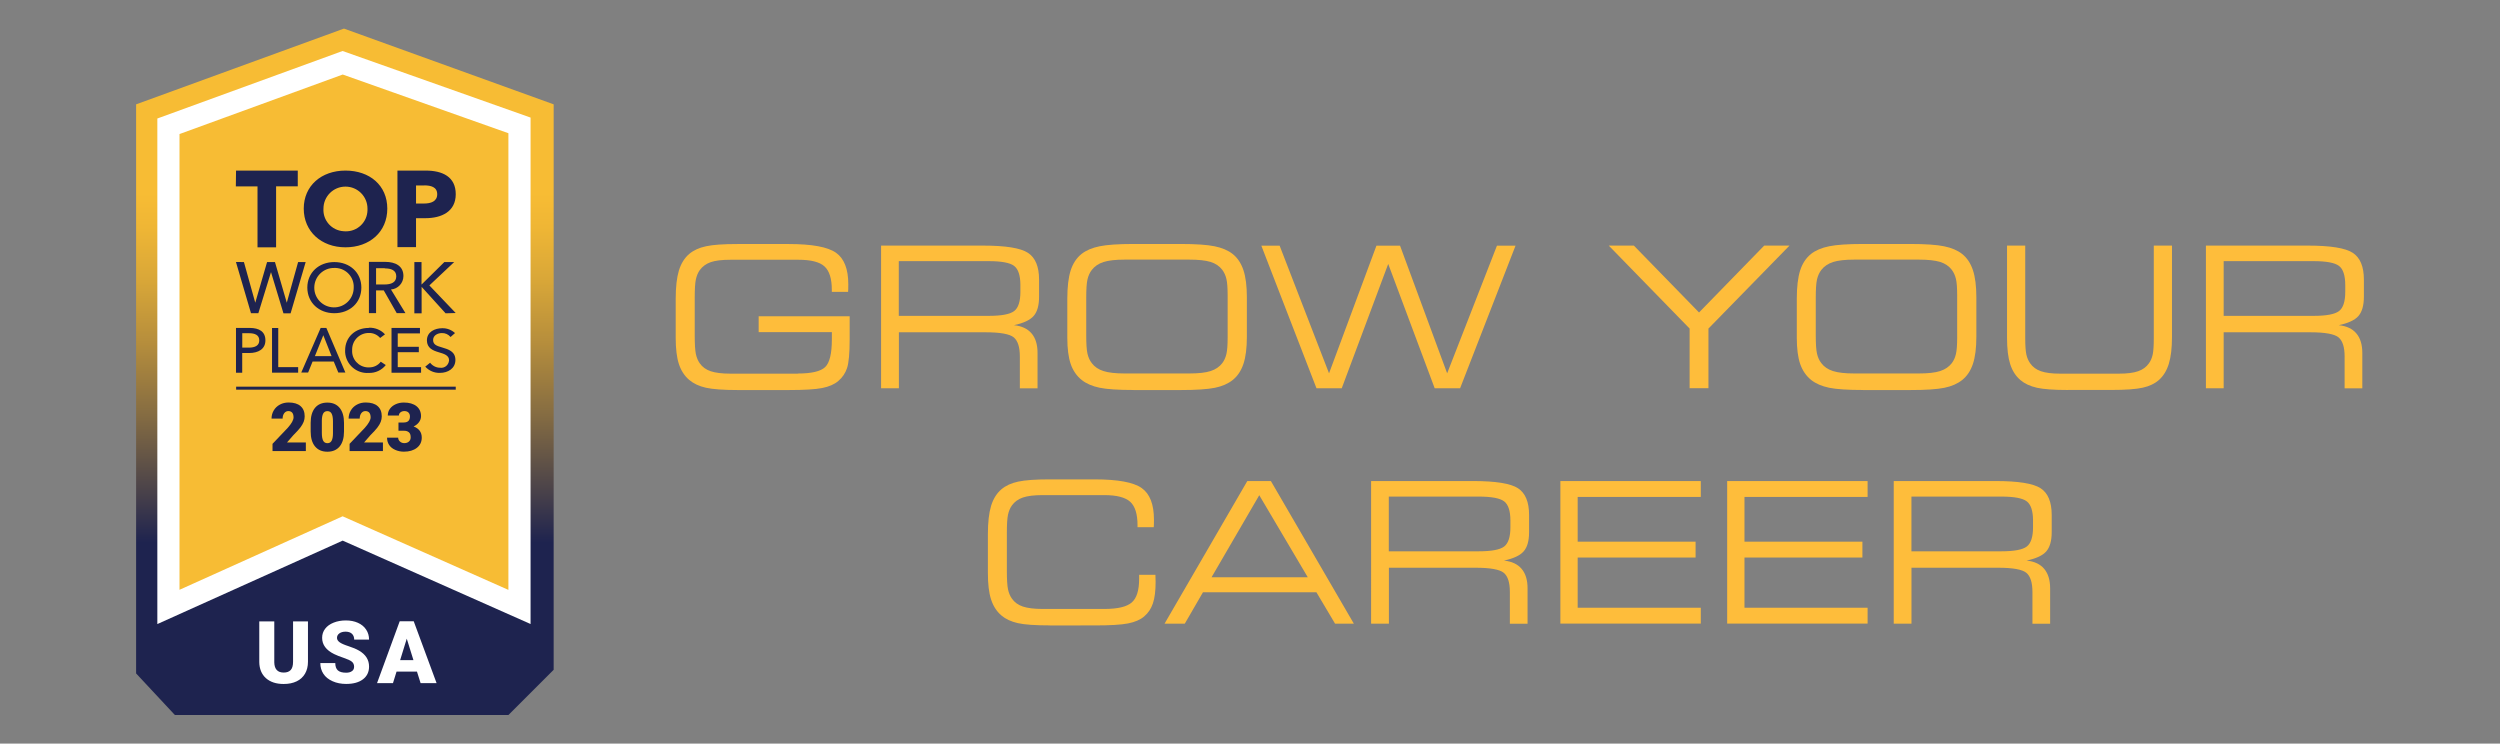 <?xml version="1.0" encoding="utf-8"?>
<!-- Generator: Adobe Illustrator 27.6.1, SVG Export Plug-In . SVG Version: 6.00 Build 0)  -->
<svg version="1.1" id="Layer_1" xmlns="http://www.w3.org/2000/svg" xmlns:xlink="http://www.w3.org/1999/xlink" x="0px" y="0px"
	 viewBox="0 0 509.88 151.66" style="enable-background:new 0 0 509.88 151.66;" xml:space="preserve">
<rect x="0" y="0" width="509.88" height="151.66" fill="#808080" stroke="none"/>
<style type="text/css">
	.st0{fill:url(#SVGID_1_);}
	.st1{fill:#F7BC34;}
	.st2{fill:#FFFFFF;}
	.st3{fill:#1E234F;}
	.st4{fill:#FEBD3B;}
</style>
<g>
	<g>
		<linearGradient id="SVGID_1_" gradientUnits="userSpaceOnUse" x1="70.34" y1="145.83" x2="70.34" y2="5.83">
			<stop  offset="0.251" style="stop-color:#1E234F"/>
			<stop  offset="0.321" style="stop-color:#47404A"/>
			<stop  offset="0.437" style="stop-color:#856C42"/>
			<stop  offset="0.543" style="stop-color:#B68E3C"/>
			<stop  offset="0.635" style="stop-color:#D9A738"/>
			<stop  offset="0.711" style="stop-color:#EFB635"/>
			<stop  offset="0.76" style="stop-color:#F7BC34"/>
		</linearGradient>
		<polygon class="st0" points="70.15,5.83 27.76,21.28 27.76,137.35 35.67,145.83 103.69,145.83 112.92,136.6 112.92,21.28 		"/>
		<path class="st1" d="M33.64,124.54v-98.9l36.24-13.21l36.77,13.02v99.07L69.9,108.2L33.64,124.54z"/>
		<path class="st2" d="M32.09,127.28V24.17L69.87,10.4l38.34,13.58v103.29l-38.32-17.01L32.09,127.28z M69.88,105.3l33.81,15.01
			V27.17L69.9,15.2L36.61,27.34v92.95L69.88,105.3z"/>
		<g>
			<path class="st3" d="M62.38,91.99h-6.8v-1.47l3.13-3.29c0.77-0.88,1.16-1.58,1.16-2.1c0-0.42-0.09-0.74-0.27-0.96
				s-0.45-0.33-0.8-0.33c-0.34,0-0.62,0.15-0.84,0.44c-0.21,0.29-0.32,0.66-0.32,1.09h-2.26c0-0.6,0.15-1.15,0.45-1.66
				c0.3-0.51,0.71-0.9,1.25-1.19c0.53-0.29,1.13-0.43,1.78-0.43c1.05,0,1.87,0.24,2.43,0.73c0.57,0.49,0.85,1.19,0.85,2.1
				c0,0.38-0.07,0.76-0.21,1.12c-0.14,0.36-0.37,0.75-0.67,1.15s-0.79,0.93-1.46,1.6l-1.26,1.45h3.84V91.99z"/>
			<path class="st3" d="M70.16,88.01c0,1.32-0.3,2.33-0.89,3.05c-0.59,0.71-1.43,1.07-2.5,1.07c-1.08,0-1.92-0.36-2.52-1.08
				c-0.59-0.72-0.89-1.73-0.89-3.04v-1.78c0-1.32,0.3-2.33,0.89-3.05c0.59-0.71,1.43-1.07,2.51-1.07s1.92,0.36,2.51,1.08
				c0.59,0.72,0.89,1.73,0.89,3.05V88.01z M67.91,85.94c0-0.7-0.09-1.22-0.27-1.57s-0.47-0.52-0.87-0.52
				c-0.39,0-0.67,0.16-0.85,0.48c-0.18,0.32-0.27,0.81-0.28,1.46v2.49c0,0.73,0.09,1.26,0.27,1.6c0.18,0.34,0.47,0.51,0.87,0.51
				c0.38,0,0.67-0.16,0.85-0.49s0.28-0.84,0.28-1.54V85.94z"/>
			<path class="st3" d="M78.1,91.99h-6.8v-1.47l3.13-3.29c0.77-0.88,1.16-1.58,1.16-2.1c0-0.42-0.09-0.74-0.27-0.96
				s-0.45-0.33-0.8-0.33c-0.34,0-0.62,0.15-0.84,0.44c-0.21,0.29-0.32,0.66-0.32,1.09H71.1c0-0.6,0.15-1.15,0.45-1.66
				c0.3-0.51,0.71-0.9,1.25-1.19c0.53-0.29,1.13-0.43,1.78-0.43c1.05,0,1.87,0.24,2.43,0.73c0.57,0.49,0.85,1.19,0.85,2.1
				c0,0.38-0.07,0.76-0.21,1.12c-0.14,0.36-0.37,0.75-0.67,1.15s-0.79,0.93-1.46,1.6l-1.26,1.45h3.84V91.99z"/>
			<path class="st3" d="M81.28,86.17h1.06c0.84,0,1.27-0.41,1.27-1.24c0-0.32-0.1-0.58-0.3-0.79c-0.2-0.2-0.48-0.3-0.85-0.3
				c-0.3,0-0.56,0.09-0.78,0.26c-0.22,0.17-0.33,0.39-0.33,0.65h-2.26c0-0.51,0.14-0.97,0.43-1.37c0.29-0.4,0.68-0.71,1.19-0.94
				c0.51-0.23,1.06-0.34,1.67-0.34c1.08,0,1.94,0.25,2.56,0.74c0.62,0.5,0.93,1.18,0.93,2.04c0,0.42-0.13,0.82-0.39,1.19
				s-0.63,0.67-1.12,0.91c0.52,0.19,0.92,0.47,1.22,0.85c0.29,0.38,0.44,0.85,0.44,1.42c0,0.87-0.33,1.57-1,2.09
				s-1.55,0.78-2.64,0.78c-0.64,0-1.23-0.12-1.78-0.37c-0.55-0.24-0.96-0.58-1.24-1.01s-0.42-0.92-0.42-1.47h2.27
				c0,0.3,0.12,0.56,0.36,0.78s0.54,0.33,0.89,0.33c0.4,0,0.71-0.11,0.95-0.33c0.24-0.22,0.35-0.5,0.35-0.85
				c0-0.49-0.12-0.84-0.37-1.04c-0.25-0.21-0.58-0.31-1.02-0.31h-1.1V86.17z"/>
		</g>
		<g>
			<path class="st2" d="M62.81,126.72v8.25c0,0.93-0.2,1.74-0.6,2.43c-0.4,0.68-0.97,1.21-1.71,1.56c-0.74,0.36-1.62,0.54-2.64,0.54
				c-1.54,0-2.74-0.4-3.63-1.19c-0.88-0.8-1.33-1.89-1.35-3.27v-8.31h3.06v8.37c0.03,1.38,0.68,2.07,1.92,2.07
				c0.63,0,1.1-0.17,1.43-0.52c0.32-0.35,0.48-0.91,0.48-1.69v-8.23H62.81z"/>
			<path class="st2" d="M72.22,135.98c0-0.44-0.16-0.79-0.47-1.04c-0.31-0.25-0.87-0.5-1.66-0.77c-0.79-0.27-1.44-0.52-1.94-0.77
				c-1.63-0.8-2.45-1.9-2.45-3.31c0-0.7,0.2-1.31,0.61-1.85s0.98-0.95,1.73-1.25c0.74-0.3,1.58-0.45,2.51-0.45
				c0.91,0,1.72,0.16,2.44,0.48c0.72,0.32,1.28,0.78,1.68,1.38c0.4,0.6,0.6,1.28,0.6,2.05h-3.03c0-0.51-0.16-0.91-0.47-1.2
				c-0.31-0.28-0.74-0.42-1.28-0.42c-0.54,0-0.97,0.12-1.29,0.36s-0.47,0.54-0.47,0.91c0,0.32,0.17,0.62,0.52,0.88
				s0.96,0.53,1.83,0.81c0.87,0.28,1.59,0.58,2.15,0.91c1.36,0.79,2.04,1.87,2.04,3.25c0,1.1-0.42,1.97-1.25,2.6
				c-0.83,0.63-1.97,0.94-3.42,0.94c-1.02,0-1.95-0.18-2.77-0.55c-0.83-0.37-1.45-0.87-1.87-1.51s-0.63-1.37-0.63-2.2h3.05
				c0,0.67,0.17,1.17,0.52,1.49c0.35,0.32,0.92,0.48,1.7,0.48c0.5,0,0.9-0.11,1.19-0.33C72.08,136.68,72.22,136.37,72.22,135.98z"/>
			<path class="st2" d="M85.04,136.97h-4.16l-0.73,2.35H76.9l4.62-12.61h2.86l4.66,12.61h-3.26L85.04,136.97z M81.61,134.63h2.71
				l-1.36-4.37L81.61,134.63z"/>
		</g>
		<path class="st3" d="M78.48,54.7H76.7v3.32h1.71c1.38,0,2.41-0.42,2.41-1.67c0-1.25-1.08-1.61-2.35-1.61 M70.46,47.18
			c2.41,0.06,4.42-1.84,4.49-4.27c0-0.13,0-0.23,0-0.36c0-2.48-2.01-4.49-4.49-4.49s-4.49,2.01-4.49,4.49l0,0
			c-0.15,2.41,1.69,4.46,4.1,4.61C70.21,47.18,70.33,47.18,70.46,47.18 M52.88,69.42c0-1.1-0.91-1.46-2.09-1.46h-1.38v2.94h1.35
			C52.01,70.9,52.88,70.48,52.88,69.42 M68.18,54.65c-2.22-0.04-4.04,1.73-4.08,3.96c-0.04,2.22,1.73,4.04,3.96,4.08
			s4.04-1.73,4.08-3.96c0-0.02,0-0.04,0-0.06c0.11-2.12-1.52-3.91-3.64-4.02C68.39,54.65,68.28,54.65,68.18,54.65 M64.22,72.64h3.41
			l-1.69-4.27L64.22,72.64z M86.54,37.83h-1.69v3.68h1.61c1.42,0,2.71-0.42,2.71-1.9c0-1.48-1.31-1.8-2.64-1.8 M70.46,34.79
			c4.91,0,8.53,3,8.53,7.76s-3.62,7.89-8.53,7.89c-4.91,0-8.51-3.22-8.51-7.89S65.55,34.79,70.46,34.79 M82.69,63.86h-1.78
			l-2.64-4.63H76.7v4.63h-1.46V53.41h3.34c2.01,0,3.7,0.8,3.7,2.88c0,1.44-1.1,2.64-2.54,2.75L82.69,63.86z M85.42,70.73v1.1h-4.3
			v3.05h4.76v1.14h-6.03v-9.14h5.8V68h-4.53v2.73L85.42,70.73z M68.18,63.88c-3.15,0-5.5-2.18-5.5-5.23c0-3.05,2.35-5.2,5.5-5.2
			s5.52,2.12,5.52,5.2C73.7,61.74,71.35,63.88,68.18,63.88 M70.44,75.98H69l-0.93-2.24h-4.32l-0.91,2.24h-1.4l3.96-9.1h1.16
			L70.44,75.98z M75.26,66.84c1.23-0.04,2.43,0.44,3.26,1.35l-0.99,0.74c-0.57-0.66-1.4-1.04-2.26-1.02
			c-1.86-0.04-3.41,1.44-3.45,3.3c0,0.06,0,0.15,0,0.21c-0.11,1.84,1.31,3.41,3.15,3.51c0.08,0,0.19,0,0.28,0
			c0.95,0.02,1.84-0.4,2.41-1.16l1.02,0.68c-0.83,1.06-2.12,1.65-3.47,1.61c-2.5,0.17-4.65-1.71-4.82-4.21c0-0.13-0.02-0.25,0-0.38
			c0-2.73,2.07-4.59,4.82-4.59 M48.14,34.79h12.59V38h-4.42v12.44h-3.79V38.02H48.1L48.14,34.79z M49.75,53.45l2.31,8.29l0,0
			l2.41-8.29h1.61l2.41,8.29l0,0l2.31-8.29h1.54L59.27,63.9h-1.46l-2.54-8.4l0,0l-2.58,8.38h-1.5l-3.07-10.45L49.75,53.45z
			 M60.81,74.86V76h-5.33v-9.1h1.27v7.98h4.06V74.86z M48.14,66.88h2.77c1.97,0,3.22,0.76,3.22,2.54S52.69,72,50.8,72h-1.4v4.02
			h-1.27V66.88z M92.95,79.47H48.16v-0.61h44.79V79.47z M89.44,71.83c-1.16-0.34-2.37-0.85-2.37-2.41c0-1.73,1.61-2.48,3.13-2.48
			c0.97-0.02,1.9,0.34,2.6,0.99l-0.91,0.8c-0.44-0.53-1.1-0.83-1.78-0.8c-0.8,0-1.78,0.44-1.78,1.42c0,0.97,0.8,1.21,1.86,1.52
			c1.23,0.36,2.69,0.8,2.69,2.54s-1.52,2.64-3.15,2.64c-1.14,0.04-2.22-0.42-3-1.27l0.99-0.8c0.49,0.63,1.23,1.02,2.03,1.02
			c0.89,0.13,1.69-0.49,1.82-1.38c0-0.04,0-0.08,0.02-0.11C91.6,72.47,90.6,72.17,89.44,71.83 M90.88,63.9l-4.89-5.4l0,0v5.4h-1.48
			V53.45h1.46v4.59l0,0l4.65-4.59h2.01l-5.06,4.76l5.37,5.63L90.88,63.9z M86.75,44.5h-1.9v5.9h-3.79V34.79h5.75
			c3.43,0,6.14,1.25,6.14,4.82S90.03,44.5,86.75,44.5"/>
	</g>
	<g>
		<path class="st4" d="M162.72,76.18c2.8,0,4.66-0.44,5.57-1.31c0.91-0.87,1.37-2.75,1.37-5.65v-1.48h-14.93v-3.24h18.56v4.73
			c0,2.83-0.18,4.77-0.53,5.83s-0.95,1.94-1.8,2.65c-0.78,0.68-1.88,1.15-3.28,1.43s-3.69,0.41-6.84,0.41h-10.39
			c-2.92,0-5.07-0.16-6.47-0.47s-2.53-0.85-3.42-1.6c-0.96-0.82-1.66-1.9-2.1-3.24c-0.44-1.34-0.65-3.13-0.65-5.35v-7.93
			c0-2.42,0.22-4.35,0.65-5.78c0.44-1.43,1.14-2.56,2.1-3.38c0.87-0.74,2.01-1.27,3.42-1.57c1.41-0.31,3.55-0.46,6.43-0.46h10.43
			c4.75,0,7.97,0.59,9.65,1.77c1.68,1.18,2.52,3.32,2.52,6.44c0,0.4,0,0.71-0.01,0.93c-0.01,0.21-0.02,0.42-0.03,0.62h-3.32v-0.43
			c0-2.27-0.5-3.85-1.49-4.76s-2.76-1.36-5.3-1.36h-13.89c-1.75,0-3.09,0.16-4.02,0.49c-0.94,0.33-1.68,0.87-2.23,1.62
			c-0.38,0.53-0.64,1.17-0.8,1.92c-0.16,0.74-0.23,1.99-0.23,3.73v0.55v7.17c0,1.75,0.08,2.99,0.23,3.73
			c0.16,0.74,0.42,1.38,0.8,1.91c0.53,0.76,1.28,1.3,2.24,1.62s2.3,0.49,4.02,0.49H162.72z"/>
		<path class="st4" d="M183.31,79.19h-3.61V50.09h20.77c4.62,0,7.69,0.49,9.19,1.48s2.26,2.8,2.26,5.44v3.5
			c0,1.8-0.37,3.11-1.12,3.95s-2.08,1.45-4,1.86c1.59,0.17,2.79,0.73,3.6,1.69c0.81,0.96,1.21,2.28,1.21,3.98v7.21h-3.61V72.7
			c0-1.9-0.41-3.2-1.24-3.89s-2.76-1.04-5.79-1.04h-17.64V79.19z M201.64,53.26h-18.33v11.16h18.33c2.6,0,4.33-0.32,5.19-0.97
			c0.85-0.64,1.28-1.95,1.28-3.92v-1.39c0-1.95-0.43-3.26-1.28-3.91S204.24,53.26,201.64,53.26z"/>
		<path class="st4" d="M231.17,79.54c-3.11,0-5.41-0.15-6.9-0.46s-2.7-0.83-3.64-1.57c-1.04-0.83-1.8-1.93-2.26-3.28
			c-0.46-1.35-0.69-3.14-0.69-5.35v-7.93c0-2.42,0.23-4.35,0.68-5.78c0.46-1.43,1.2-2.56,2.23-3.38c0.93-0.73,2.15-1.25,3.67-1.56
			s3.81-0.47,6.87-0.47h9.72c3.06,0,5.35,0.16,6.87,0.47s2.74,0.83,3.67,1.56c1,0.79,1.74,1.9,2.21,3.31c0.47,1.41,0.7,3.25,0.7,5.5
			v8.11c0,2.27-0.23,4.1-0.7,5.51c-0.47,1.41-1.21,2.51-2.21,3.3c-0.93,0.74-2.13,1.27-3.61,1.57s-3.79,0.46-6.93,0.46H231.17z
			 M242.56,52.95h-13.16c-1.88,0-3.32,0.16-4.34,0.49c-1.02,0.33-1.81,0.87-2.39,1.62c-0.42,0.55-0.71,1.2-0.88,1.94
			s-0.25,2-0.25,3.74v0.51v7.13c0,1.75,0.08,2.99,0.25,3.74s0.46,1.4,0.88,1.94c0.57,0.76,1.37,1.3,2.39,1.62
			c1.02,0.33,2.46,0.49,4.34,0.49h13.16c1.88,0,3.32-0.16,4.34-0.49s1.81-0.87,2.39-1.62c0.39-0.52,0.67-1.14,0.84-1.87
			c0.17-0.72,0.25-1.85,0.25-3.37v-0.98v-7.56c0-1.54-0.08-2.66-0.25-3.38s-0.45-1.33-0.84-1.86c-0.57-0.75-1.37-1.3-2.39-1.62
			C245.89,53.11,244.44,52.95,242.56,52.95z"/>
		<path class="st4" d="M268.5,79.19l-11.25-29.09h3.73l10.08,26.04l9.67-26.04h4.81l9.61,26.04l10.16-26.04h3.79l-11.31,29.09h-5.18
			l-9.48-25.36l-9.48,25.36H268.5z"/>
		<path class="st4" d="M344.6,79.19V67.01l-16.49-16.92h5.12l13.29,13.64l13.29-13.64h5.16l-16.53,16.92v12.17H344.6z"/>
		<path class="st4" d="M379.95,79.54c-3.11,0-5.42-0.15-6.9-0.46s-2.7-0.83-3.64-1.57c-1.04-0.83-1.79-1.93-2.26-3.28
			c-0.46-1.35-0.69-3.14-0.69-5.35v-7.93c0-2.42,0.23-4.35,0.68-5.78c0.46-1.43,1.2-2.56,2.23-3.38c0.93-0.73,2.15-1.25,3.67-1.56
			c1.52-0.31,3.81-0.47,6.87-0.47h9.72c3.06,0,5.35,0.16,6.87,0.47c1.52,0.31,2.74,0.83,3.67,1.56c1,0.79,1.74,1.9,2.21,3.31
			c0.47,1.41,0.7,3.25,0.7,5.5v8.11c0,2.27-0.23,4.1-0.7,5.51c-0.47,1.41-1.21,2.51-2.21,3.3c-0.93,0.74-2.13,1.27-3.61,1.57
			c-1.48,0.31-3.79,0.46-6.93,0.46H379.95z M391.35,52.95h-13.16c-1.88,0-3.32,0.16-4.34,0.49c-1.02,0.33-1.81,0.87-2.39,1.62
			c-0.42,0.55-0.71,1.2-0.88,1.94c-0.17,0.75-0.25,2-0.25,3.74v0.51v7.13c0,1.75,0.08,2.99,0.25,3.74c0.17,0.75,0.46,1.4,0.88,1.94
			c0.57,0.76,1.37,1.3,2.39,1.62c1.02,0.33,2.46,0.49,4.34,0.49h13.16c1.88,0,3.32-0.16,4.34-0.49s1.81-0.87,2.39-1.62
			c0.39-0.52,0.67-1.14,0.84-1.87c0.17-0.72,0.25-1.85,0.25-3.37v-0.98v-7.56c0-1.54-0.08-2.66-0.25-3.38
			c-0.17-0.72-0.45-1.33-0.84-1.86c-0.57-0.75-1.37-1.3-2.39-1.62C394.67,53.11,393.22,52.95,391.35,52.95z"/>
		<path class="st4" d="M421.75,79.54c-2.85,0-4.96-0.15-6.33-0.46c-1.37-0.31-2.49-0.83-3.36-1.57c-0.95-0.81-1.64-1.88-2.07-3.22
			c-0.43-1.34-0.65-3.12-0.65-5.33V50.09h3.71v18.85c0,1.55,0.08,2.67,0.23,3.36s0.42,1.29,0.78,1.8c0.51,0.74,1.23,1.28,2.18,1.61
			s2.26,0.5,3.94,0.5h11.96c1.69,0,3.01-0.17,3.95-0.5c0.94-0.33,1.67-0.87,2.19-1.61c0.37-0.51,0.62-1.11,0.77-1.8
			c0.15-0.69,0.22-1.81,0.22-3.36v-1V50.09h3.71v18.64c0,2.23-0.21,4.04-0.64,5.45c-0.43,1.41-1.11,2.51-2.03,3.32
			c-0.83,0.74-1.93,1.27-3.3,1.57c-1.37,0.31-3.49,0.46-6.37,0.46H421.75z"/>
		<path class="st4" d="M453.52,79.19h-3.62V50.09h20.77c4.62,0,7.69,0.49,9.19,1.48c1.5,0.98,2.26,2.8,2.26,5.44v3.5
			c0,1.8-0.38,3.11-1.12,3.95s-2.08,1.45-4,1.86c1.59,0.17,2.79,0.73,3.59,1.69c0.81,0.96,1.21,2.28,1.21,3.98v7.21h-3.61V72.7
			c0-1.9-0.41-3.2-1.24-3.89s-2.76-1.04-5.79-1.04h-17.64V79.19z M471.85,53.26h-18.33v11.16h18.33c2.61,0,4.33-0.32,5.19-0.97
			c0.85-0.64,1.28-1.95,1.28-3.92v-1.39c0-1.95-0.43-3.26-1.28-3.91C476.18,53.58,474.45,53.26,471.85,53.26z"/>
		<path class="st4" d="M214.12,127.55c-2.98,0-5.16-0.15-6.53-0.46s-2.49-0.83-3.36-1.57c-0.96-0.82-1.66-1.91-2.1-3.26
			c-0.44-1.35-0.65-3.15-0.65-5.37v-7.93c0-2.42,0.22-4.35,0.65-5.78c0.44-1.43,1.14-2.56,2.1-3.38c0.87-0.74,2.01-1.27,3.42-1.57
			c1.41-0.31,3.55-0.46,6.43-0.46h9.16c4.74,0,7.95,0.59,9.61,1.77c1.67,1.18,2.5,3.33,2.5,6.44c0,0.4,0,0.72-0.01,0.94
			c-0.01,0.22-0.02,0.42-0.03,0.61H232v-0.43c0-2.27-0.5-3.85-1.49-4.76c-1-0.9-2.75-1.36-5.27-1.36h-12.6
			c-1.72,0-3.06,0.16-4.02,0.49c-0.96,0.33-1.7,0.87-2.24,1.62c-0.38,0.53-0.64,1.17-0.8,1.91c-0.16,0.74-0.23,1.99-0.23,3.73v0.55
			v7.17c0,1.75,0.08,2.99,0.23,3.73c0.16,0.74,0.42,1.38,0.8,1.91c0.53,0.76,1.28,1.3,2.24,1.62s2.3,0.49,4.02,0.49h12.56
			c2.75,0,4.62-0.44,5.63-1.33s1.5-2.49,1.5-4.83v-0.8h3.32c0,0.18,0.01,0.43,0.02,0.75c0.01,0.32,0.02,0.55,0.02,0.69
			c0,1.82-0.18,3.28-0.55,4.37c-0.36,1.09-0.96,1.98-1.78,2.67c-0.78,0.68-1.88,1.15-3.28,1.43s-3.69,0.41-6.84,0.41H214.12z"/>
		<path class="st4" d="M237.51,127.2l16.88-29.09h4.81l16.92,29.09h-3.83l-3.81-6.41h-23.13l-3.71,6.41H237.51z M247.1,117.73h19.62
			L256.83,101L247.1,117.73z"/>
		<path class="st4" d="M283.25,127.2h-3.61V98.11h20.77c4.62,0,7.69,0.49,9.19,1.47c1.5,0.98,2.26,2.8,2.26,5.44v3.5
			c0,1.8-0.37,3.11-1.12,3.95s-2.08,1.45-4,1.86c1.59,0.17,2.79,0.73,3.6,1.69c0.81,0.96,1.21,2.28,1.21,3.98v7.21h-3.61v-6.49
			c0-1.9-0.41-3.2-1.24-3.89c-0.83-0.69-2.76-1.04-5.79-1.04h-17.64V127.2z M301.58,101.28h-18.33v11.16h18.33
			c2.6,0,4.33-0.32,5.19-0.97c0.85-0.65,1.28-1.95,1.28-3.92v-1.39c0-1.95-0.43-3.26-1.28-3.91
			C305.91,101.6,304.18,101.28,301.58,101.28z"/>
		<path class="st4" d="M318.24,127.2V98.11h28.64v3.24h-25.11v9.12h24.05v3.24h-24.05v10.24h25.11v3.24H318.24z"/>
		<path class="st4" d="M352.26,127.2V98.11h28.64v3.24h-25.11v9.12h24.05v3.24h-24.05v10.24h25.11v3.24H352.26z"/>
		<path class="st4" d="M389.85,127.2h-3.62V98.11H407c4.62,0,7.69,0.49,9.19,1.47c1.5,0.98,2.26,2.8,2.26,5.44v3.5
			c0,1.8-0.38,3.11-1.12,3.95s-2.08,1.45-4,1.86c1.59,0.17,2.79,0.73,3.59,1.69s1.21,2.28,1.21,3.98v7.21h-3.61v-6.49
			c0-1.9-0.41-3.2-1.24-3.89c-0.83-0.69-2.76-1.04-5.79-1.04h-17.64V127.2z M408.17,101.28h-18.33v11.16h18.33
			c2.61,0,4.33-0.32,5.19-0.97c0.85-0.65,1.28-1.95,1.28-3.92v-1.39c0-1.95-0.43-3.26-1.28-3.91
			C412.51,101.6,410.78,101.28,408.17,101.28z"/>
	</g>
</g>
</svg>
